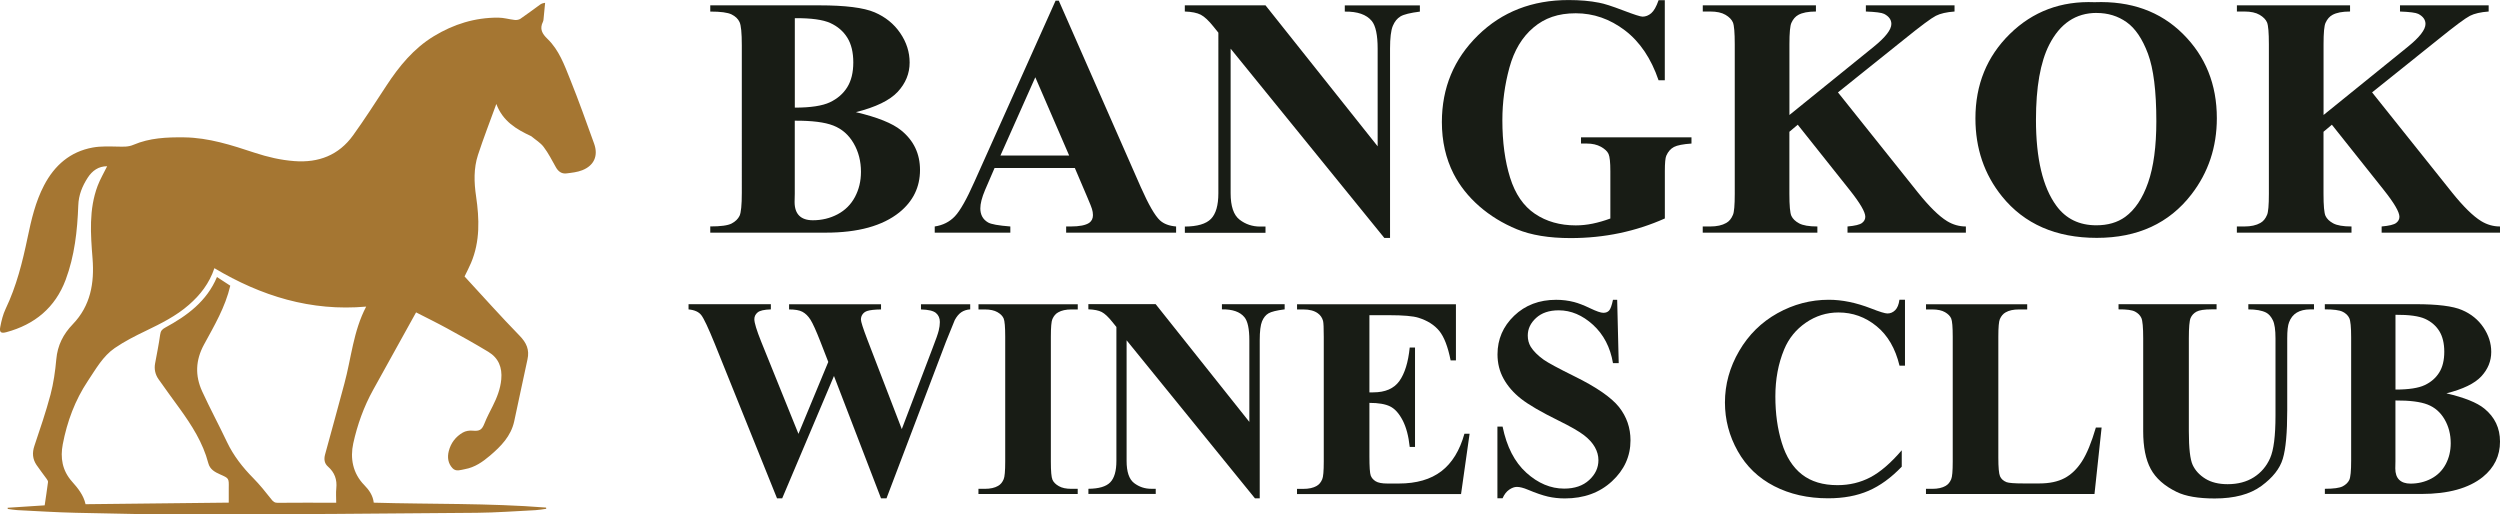 <svg xmlns="http://www.w3.org/2000/svg" id="Layer_2" data-name="Layer 2" viewBox="0 0 570.7 117.43"><defs><style>      .cls-1 {        fill: #a57632;      }      .cls-2 {        fill: #181c15;      }    </style></defs><g id="Layer_1-2" data-name="Layer 1"><g><g><path class="cls-2" d="M195.36,25.6c4.92,1.15,8.38,2.54,10.37,4.17,2.86,2.32,4.29,5.33,4.29,9.03,0,3.9-1.57,7.13-4.71,9.68-3.85,3.09-9.45,4.63-16.8,4.63h-26.37v-1.42c2.4,0,4.02-.22,4.88-.67.85-.45,1.45-1.03,1.8-1.74.34-.71.52-2.47.52-5.28V10.33c0-2.81-.17-4.57-.52-5.3-.34-.73-.95-1.31-1.82-1.74-.87-.43-2.49-.65-4.86-.65v-1.42h24.88c5.94,0,10.15.53,12.63,1.59,2.47,1.06,4.43,2.64,5.86,4.75,1.43,2.1,2.14,4.34,2.14,6.72,0,2.5-.91,4.73-2.72,6.68s-5,3.5-9.57,4.65ZM181.43,27.55v16.65l-.04,1.91c0,1.38.35,2.42,1.05,3.12.7.7,1.74,1.05,3.12,1.05,2.04,0,3.92-.45,5.64-1.36,1.72-.91,3.04-2.22,3.96-3.94.92-1.72,1.38-3.64,1.38-5.76,0-2.42-.56-4.6-1.68-6.52-1.12-1.93-2.67-3.27-4.63-4.04-1.96-.77-4.9-1.13-8.8-1.11ZM181.43,24.57c3.62,0,6.3-.41,8.02-1.22,1.72-.82,3.04-1.96,3.96-3.44.92-1.48,1.38-3.37,1.38-5.66s-.45-4.18-1.36-5.64c-.91-1.47-2.2-2.58-3.88-3.35-1.68-.77-4.39-1.14-8.11-1.11v20.44Z"></path><path class="cls-2" d="M245.37,38.35h-18.33l-2.18,5.05c-.71,1.68-1.07,3.07-1.07,4.17,0,1.45.59,2.53,1.76,3.21.69.41,2.39.71,5.09.92v1.42h-17.26v-1.42c1.86-.28,3.39-1.05,4.59-2.31,1.2-1.26,2.68-3.87,4.44-7.83L240.97.15h.73l18.71,42.55c1.79,4.03,3.25,6.57,4.4,7.62.87.79,2.09,1.25,3.67,1.38v1.42h-25.1v-1.42h1.03c2.01,0,3.43-.28,4.25-.84.56-.41.84-1,.84-1.76,0-.46-.08-.93-.23-1.42-.05-.23-.43-1.19-1.15-2.87l-2.76-6.47ZM244.07,35.51l-7.73-17.87-7.96,17.87h15.69Z"></path><path class="cls-2" d="M288.89,1.22l25.6,32.18V11.1c0-3.11-.45-5.22-1.34-6.31-1.22-1.48-3.28-2.19-6.16-2.14v-1.42h17.14v1.42c-2.19.28-3.67.64-4.42,1.09-.75.45-1.34,1.17-1.76,2.18-.42,1.01-.63,2.74-.63,5.19v43.21h-1.3l-35.09-43.21v32.99c0,2.98.68,5,2.05,6.05,1.36,1.05,2.93,1.57,4.69,1.57h1.22v1.42h-18.41v-1.42c2.86-.02,4.85-.61,5.97-1.76,1.12-1.15,1.68-3.1,1.68-5.85V7.46l-1.11-1.38c-1.1-1.38-2.07-2.28-2.91-2.72-.84-.43-2.05-.68-3.64-.73v-1.42h18.41Z"></path><path class="cls-2" d="M380.04.04v18.29h-1.42c-1.71-5-4.27-8.8-7.69-11.4-3.42-2.6-7.16-3.9-11.21-3.9s-7.11,1.09-9.68,3.27c-2.58,2.18-4.4,5.22-5.47,9.13s-1.61,7.91-1.61,12.02c0,4.98.59,9.34,1.76,13.09,1.17,3.75,3.07,6.51,5.68,8.27,2.61,1.76,5.72,2.64,9.32,2.64,1.25,0,2.53-.13,3.85-.4,1.31-.27,2.66-.66,4.04-1.17v-10.79c0-2.04-.14-3.36-.42-3.96-.28-.6-.86-1.14-1.74-1.63-.88-.48-1.95-.73-3.2-.73h-1.34v-1.42h25.22v1.42c-1.91.13-3.25.39-4,.78-.75.4-1.33,1.05-1.74,1.97-.23.48-.34,1.67-.34,3.56v10.79c-3.32,1.48-6.77,2.6-10.35,3.35-3.58.75-7.3,1.13-11.16,1.13-4.92,0-9.01-.67-12.26-2.01-3.25-1.34-6.12-3.1-8.61-5.28-2.49-2.18-4.43-4.64-5.84-7.37-1.79-3.52-2.68-7.46-2.68-11.83,0-7.81,2.74-14.4,8.23-19.78,5.48-5.38,12.39-8.07,20.7-8.07,2.58,0,4.9.2,6.96.61,1.12.2,2.94.78,5.45,1.74,2.51.96,4,1.44,4.46,1.44.71,0,1.38-.26,1.99-.78s1.17-1.51,1.68-2.97h1.42Z"></path><path class="cls-2" d="M419.57,21.09l18.25,22.85c2.58,3.21,4.8,5.4,6.66,6.54,1.35.82,2.78,1.22,4.29,1.22v1.42h-27.02v-1.42c1.71-.15,2.81-.42,3.31-.8.5-.38.75-.85.75-1.42,0-1.07-1.17-3.09-3.52-6.05l-11.9-14.96-1.91,1.61v14.16c0,2.7.15,4.39.46,5.05.31.66.89,1.23,1.76,1.7.87.47,2.26.71,4.17.71v1.42h-26.17v-1.42h1.72c1.5,0,2.72-.27,3.64-.8.66-.36,1.17-.97,1.53-1.84.28-.61.42-2.22.42-4.82V10.1c0-2.65-.14-4.31-.42-4.98-.28-.66-.85-1.24-1.7-1.74-.85-.5-2.01-.75-3.46-.75h-1.72v-1.42h25.83v1.42c-1.76,0-3.1.26-4.02.77-.66.36-1.19.96-1.57,1.8-.31.64-.46,2.27-.46,4.9v16.15l19.25-15.58c2.68-2.17,4.02-3.9,4.02-5.2,0-.97-.55-1.73-1.65-2.3-.56-.28-1.95-.46-4.17-.54v-1.42h20.24v1.42c-1.81.13-3.23.45-4.27.98s-3.41,2.29-7.14,5.3l-15.19,12.17Z"></path><path class="cls-2" d="M478.16.5c8.27-.31,14.98,2.1,20.15,7.23,5.17,5.13,7.75,11.54,7.75,19.25,0,6.58-1.93,12.37-5.78,17.37-5.1,6.63-12.31,9.95-21.62,9.95s-16.56-3.16-21.66-9.49c-4.03-5-6.05-10.93-6.05-17.79,0-7.7,2.62-14.13,7.86-19.27,5.24-5.14,11.69-7.56,19.34-7.25ZM478.62,2.95c-4.75,0-8.36,2.42-10.83,7.27-2.02,3.98-3.02,9.7-3.02,17.14,0,8.85,1.56,15.4,4.67,19.63,2.17,2.96,5.21,4.44,9.11,4.44,2.63,0,4.82-.64,6.58-1.91,2.24-1.63,3.99-4.24,5.24-7.83,1.25-3.58,1.88-8.26,1.88-14.02,0-6.86-.64-12-1.91-15.4s-2.9-5.81-4.88-7.21c-1.98-1.4-4.25-2.1-6.83-2.1Z"></path><path class="cls-2" d="M541.5,21.09l18.25,22.85c2.58,3.21,4.8,5.4,6.66,6.54,1.35.82,2.78,1.22,4.29,1.22v1.42h-27.02v-1.42c1.71-.15,2.81-.42,3.31-.8.5-.38.75-.85.75-1.42,0-1.07-1.17-3.09-3.52-6.05l-11.9-14.96-1.91,1.61v14.16c0,2.7.15,4.39.46,5.05.31.66.89,1.23,1.76,1.7.87.47,2.26.71,4.17.71v1.42h-26.17v-1.42h1.72c1.5,0,2.72-.27,3.64-.8.66-.36,1.17-.97,1.53-1.84.28-.61.42-2.22.42-4.82V10.1c0-2.65-.14-4.31-.42-4.98-.28-.66-.85-1.24-1.7-1.74-.85-.5-2.01-.75-3.46-.75h-1.72v-1.42h25.83v1.42c-1.76,0-3.1.26-4.02.77-.66.36-1.19.96-1.57,1.8-.31.64-.46,2.27-.46,4.9v16.15l19.25-15.58c2.68-2.17,4.02-3.9,4.02-5.2,0-.97-.55-1.73-1.65-2.3-.56-.28-1.95-.46-4.17-.54v-1.42h20.24v1.42c-1.81.13-3.23.45-4.27.98s-3.41,2.29-7.14,5.3l-15.19,12.17Z"></path></g><path class="cls-1" d="M113.31,23.71c-1.49,4.1-2.95,7.85-4.2,11.67-1,3.07-.9,6.26-.43,9.44.75,5.14.93,10.26-1.15,15.19-.41.98-.91,1.92-1.48,3.1,4.11,4.45,8.23,9.08,12.55,13.51,1.59,1.63,2.31,3.22,1.81,5.44-1.04,4.7-2,9.42-3.03,14.13-.74,3.37-3.01,5.68-5.51,7.81-1.69,1.44-3.5,2.7-5.75,3.1-.96.17-2.01.64-2.82-.22-1.03-1.09-1.21-2.48-.86-3.88.46-1.86,1.58-3.32,3.22-4.26.62-.36,1.49-.5,2.22-.43,1.6.15,2.13-.17,2.72-1.67.53-1.34,1.21-2.62,1.86-3.91.98-1.95,1.77-3.94,1.97-6.15.25-2.72-.64-4.87-2.96-6.27-3.09-1.87-6.25-3.63-9.43-5.36-2.38-1.3-4.82-2.49-7.06-3.64-3.25,5.88-6.51,11.78-9.79,17.67-2.14,3.85-3.62,8.01-4.55,12.24-.73,3.35-.14,6.82,2.54,9.54,1.06,1.08,1.95,2.34,2.14,3.99,13.11.38,26.25.08,39.35,1.12,0,.09.01.18.02.28-.82.11-1.63.27-2.45.31-4.46.22-8.92.56-13.38.6-21.24.19-42.47.35-63.71.4-9.28.02-18.57-.2-27.85-.4-4.46-.1-8.92-.39-13.38-.61-.72-.04-1.43-.18-2.15-.27,0-.09-.02-.18-.02-.27,2.86-.19,5.72-.37,8.45-.55.26-1.8.54-3.56.76-5.32.03-.22-.16-.51-.31-.72-.76-1.07-1.59-2.1-2.32-3.19-.9-1.34-1.01-2.76-.48-4.34,1.3-3.88,2.63-7.75,3.68-11.7.69-2.62,1.08-5.35,1.32-8.05.28-3.2,1.59-5.77,3.78-8.04,4.04-4.2,4.94-9.37,4.5-14.97-.44-5.59-.87-11.2,1.16-16.61.58-1.53,1.43-2.96,2.17-4.47-1.96-.01-3.4,1.02-4.43,2.61-1.24,1.92-2.08,3.94-2.16,6.35-.21,5.76-.84,11.5-2.88,16.96-2.38,6.35-7.06,10.21-13.54,11.96-1.23.33-1.63.03-1.39-1.2.27-1.41.62-2.85,1.23-4.13,2.47-5.17,3.84-10.66,5-16.22.86-4.11,1.8-8.21,3.77-11.97,2.39-4.57,5.96-7.69,11.11-8.63,1.88-.34,3.85-.24,5.77-.21,1.21.02,2.34.1,3.52-.41,3.7-1.58,7.63-1.75,11.59-1.7,5.6.07,10.84,1.78,16.08,3.51,2.95.97,5.96,1.68,9.08,1.91,5.51.42,10.12-1.34,13.39-5.88,2.66-3.69,5.11-7.53,7.61-11.34,2.91-4.44,6.21-8.48,10.82-11.29,4.52-2.75,9.4-4.27,14.7-4.24,1.26,0,2.51.39,3.78.53.42.04.95-.04,1.29-.27,1.51-1.03,2.97-2.14,4.46-3.21.27-.2.57-.35,1.18-.43-.12,1.24-.23,2.47-.36,3.71-.02.2-.04.43-.13.6-.82,1.64-.2,2.74,1.05,3.94,2.62,2.53,3.84,5.95,5.16,9.23,1.95,4.84,3.7,9.77,5.47,14.68.98,2.73,0,4.98-2.71,6.05-1.13.45-2.4.58-3.62.73-1.11.13-1.88-.47-2.42-1.44-.88-1.56-1.69-3.18-2.77-4.6-.72-.96-1.84-1.62-2.78-2.41-.03-.02-.06-.04-.09-.06-3.34-1.56-6.45-3.37-7.94-7.35ZM48.94,61.23c-1.17,3.48-3.23,6.1-5.82,8.36-2.92,2.55-6.34,4.25-9.8,5.92-2.44,1.17-4.89,2.41-7.12,3.94-2.72,1.87-4.32,4.79-6.13,7.49-2.95,4.42-4.75,9.3-5.74,14.47-.59,3.08-.14,5.99,2.11,8.52,1.33,1.49,2.64,3.1,3.09,5.17,10.89-.12,21.75-.24,32.69-.36,0-1.18-.02-2.28,0-3.38.04-2.19.04-2.17-1.94-3.05-1.2-.54-2.35-1.12-2.73-2.59-1.22-4.65-3.76-8.61-6.53-12.45-1.62-2.24-3.26-4.46-4.84-6.72-.73-1.05-1.01-2.26-.78-3.55.4-2.2.86-4.39,1.16-6.6.11-.83.42-1.22,1.13-1.6,5.02-2.72,9.51-6.01,11.84-11.56,1.06.69,2.09,1.36,3.04,1.98-1.15,4.91-3.66,9.14-5.99,13.42-1.96,3.6-2.07,7.11-.43,10.7,1.79,3.9,3.83,7.69,5.67,11.57,1.49,3.13,3.57,5.78,5.99,8.23,1.5,1.52,2.84,3.2,4.16,4.87.4.51.71.78,1.39.77,4.12-.04,8.24-.02,12.36-.02.33,0,.66,0,1.03,0,0-1.19-.09-2.24.02-3.27.21-2.01-.37-3.64-1.91-4.99-.8-.7-.95-1.66-.65-2.75,1.5-5.39,2.94-10.8,4.41-16.2,1.58-5.81,2.02-11.94,4.97-17.56-12.59,1.12-23.95-2.39-34.66-8.78Z"></path><g><path class="cls-2" d="M221.48,69.44v1.18c-.81.06-1.49.29-2.05.67-.55.38-1.04.97-1.47,1.76-.13.26-.8,1.91-2.01,4.95l-13.58,35.76h-1.25l-10.74-27.93-11.82,27.93h-1.18l-14.25-35.37c-1.45-3.56-2.46-5.71-3.04-6.45-.58-.75-1.54-1.18-2.91-1.31v-1.18h18.79v1.18c-1.51.04-2.52.27-3.02.69-.5.42-.75.93-.75,1.55,0,.81.52,2.52,1.57,5.14l8.5,21.03,6.81-16.42-1.79-4.6c-.98-2.51-1.74-4.19-2.27-5.03-.53-.84-1.15-1.44-1.84-1.81s-1.71-.54-3.05-.54v-1.18h20.99v1.18c-1.47.02-2.52.14-3.16.35-.45.15-.8.4-1.05.75s-.38.75-.38,1.2c0,.49.48,1.99,1.44,4.51l7.89,20.51,7.06-18.57c.75-1.92,1.2-3.23,1.37-3.93.17-.7.26-1.35.26-1.95,0-.87-.3-1.56-.89-2.06s-1.74-.77-3.42-.81v-1.18h11.25Z"></path><path class="cls-2" d="M246.02,111.59v1.18h-22.66v-1.18h1.44c1.26,0,2.27-.22,3.04-.67.55-.3.98-.81,1.28-1.53.23-.51.35-1.85.35-4.03v-28.5c0-2.22-.12-3.6-.35-4.15-.23-.55-.71-1.04-1.42-1.45s-1.68-.62-2.89-.62h-1.44v-1.18h22.66v1.18h-1.44c-1.26,0-2.27.22-3.04.67-.55.3-.99.81-1.31,1.53-.23.51-.35,1.85-.35,4.03v28.5c0,2.22.12,3.6.37,4.15.24.55.72,1.04,1.44,1.45.71.42,1.68.62,2.89.62h1.44Z"></path><path class="cls-2" d="M263.82,69.44l21.38,26.87v-18.63c0-2.6-.37-4.36-1.12-5.27-1.02-1.24-2.74-1.83-5.14-1.79v-1.18h14.32v1.18c-1.83.23-3.06.54-3.69.91-.63.37-1.12.98-1.47,1.82-.35.84-.53,2.28-.53,4.33v36.08h-1.09l-29.3-36.08v27.54c0,2.49.57,4.18,1.71,5.05s2.44,1.31,3.92,1.31h1.02v1.18h-15.37v-1.18c2.39-.02,4.05-.51,4.98-1.47.94-.96,1.41-2.59,1.41-4.89v-30.58l-.93-1.15c-.92-1.15-1.73-1.91-2.43-2.27-.7-.36-1.71-.56-3.04-.61v-1.18h15.37Z"></path><path class="cls-2" d="M312.61,71.93v17.64h.86c2.75,0,4.74-.86,5.98-2.59,1.23-1.73,2.02-4.27,2.36-7.64h1.21v22.69h-1.21c-.26-2.47-.79-4.49-1.61-6.07-.82-1.58-1.77-2.64-2.86-3.18s-2.66-.81-4.73-.81v12.21c0,2.39.1,3.85.3,4.38.2.53.58.97,1.13,1.31.55.34,1.45.51,2.68.51h2.59c4.05,0,7.29-.94,9.73-2.81,2.44-1.87,4.19-4.73,5.26-8.56h1.18l-1.95,13.77h-37.45v-1.18h1.44c1.26,0,2.27-.22,3.04-.67.55-.3.98-.81,1.28-1.53.23-.51.35-1.85.35-4.03v-28.5c0-1.96-.05-3.16-.16-3.61-.21-.75-.61-1.32-1.18-1.73-.81-.6-1.92-.89-3.32-.89h-1.44v-1.18h36.27v12.81h-1.21c-.62-3.13-1.49-5.38-2.6-6.74-1.12-1.36-2.7-2.36-4.75-3-1.19-.38-3.43-.58-6.71-.58h-4.47Z"></path><path class="cls-2" d="M369.17,68.45l.35,14.44h-1.31c-.62-3.62-2.14-6.53-4.55-8.74-2.42-2.2-5.03-3.31-7.84-3.31-2.17,0-3.89.58-5.16,1.74-1.27,1.16-1.9,2.5-1.9,4.01,0,.96.22,1.81.67,2.56.62,1,1.61,1.99,2.97,2.97,1,.7,3.31,1.95,6.93,3.74,5.07,2.49,8.49,4.85,10.26,7.06,1.75,2.22,2.62,4.75,2.62,7.6,0,3.62-1.41,6.74-4.23,9.35-2.82,2.61-6.41,3.91-10.75,3.91-1.36,0-2.65-.14-3.87-.42-1.21-.28-2.74-.8-4.57-1.57-1.02-.43-1.86-.64-2.52-.64-.55,0-1.14.21-1.76.64-.62.43-1.12,1.08-1.5,1.95h-1.18v-16.36h1.18c.94,4.6,2.74,8.11,5.42,10.53s5.55,3.63,8.64,3.63c2.39,0,4.29-.65,5.7-1.95,1.42-1.3,2.12-2.81,2.12-4.54,0-1.02-.27-2.01-.81-2.97-.54-.96-1.37-1.87-2.48-2.73-1.11-.86-3.07-1.99-5.88-3.37-3.94-1.94-6.77-3.59-8.5-4.95-1.73-1.36-3.05-2.89-3.98-4.57-.93-1.68-1.39-3.54-1.39-5.56,0-3.45,1.27-6.39,3.8-8.82,2.54-2.43,5.73-3.64,9.59-3.64,1.41,0,2.77.17,4.09.51,1,.26,2.22.73,3.66,1.42,1.44.69,2.44,1.04,3.02,1.04s.99-.17,1.31-.51c.32-.34.62-1.16.89-2.46h.96Z"></path><path class="cls-2" d="M434.87,68.45v15.02h-1.25c-.94-3.92-2.68-6.92-5.24-9.01-2.56-2.09-5.45-3.13-8.69-3.13-2.71,0-5.19.78-7.45,2.33-2.26,1.56-3.91,3.59-4.95,6.1-1.34,3.22-2.01,6.8-2.01,10.74s.49,7.41,1.47,10.59c.98,3.19,2.51,5.59,4.6,7.22,2.09,1.63,4.79,2.44,8.12,2.44,2.73,0,5.22-.6,7.49-1.79,2.27-1.19,4.66-3.25,7.17-6.17v3.74c-2.43,2.54-4.96,4.37-7.59,5.51-2.63,1.14-5.7,1.71-9.22,1.71-4.62,0-8.73-.93-12.32-2.78-3.59-1.85-6.36-4.52-8.31-7.99s-2.92-7.17-2.92-11.09c0-4.13,1.08-8.05,3.24-11.76,2.16-3.71,5.08-6.58,8.75-8.63,3.67-2.04,7.58-3.07,11.71-3.07,3.05,0,6.26.66,9.65,1.98,1.96.77,3.21,1.15,3.74,1.15.68,0,1.27-.25,1.77-.75.5-.5.83-1.29.97-2.38h1.25Z"></path><path class="cls-2" d="M479.76,97.56l-1.63,15.21h-38.47v-1.18h1.44c1.26,0,2.27-.22,3.04-.67.55-.3.98-.81,1.28-1.53.23-.51.35-1.85.35-4.03v-28.5c0-2.22-.12-3.6-.35-4.15-.23-.55-.71-1.04-1.42-1.45s-1.68-.62-2.89-.62h-1.44v-1.18h23.1v1.18h-1.89c-1.26,0-2.27.22-3.04.67-.55.3-.99.81-1.31,1.53-.23.51-.35,1.85-.35,4.03v27.61c0,2.22.13,3.63.38,4.23.26.61.76,1.06,1.5,1.36.53.19,1.82.29,3.87.29h3.61c2.3,0,4.22-.4,5.75-1.21,1.53-.81,2.86-2.09,3.98-3.83s2.18-4.32,3.18-7.73h1.31Z"></path><path class="cls-2" d="M483.63,69.44h22.37v1.18h-1.12c-1.68,0-2.84.18-3.47.53-.63.35-1.08.84-1.34,1.45-.27.62-.4,2.16-.4,4.63v21.22c0,3.88.29,6.44.88,7.7s1.55,2.3,2.89,3.13c1.34.83,3.04,1.25,5.08,1.25,2.34,0,4.34-.53,5.99-1.58,1.65-1.05,2.89-2.51,3.71-4.36.82-1.85,1.23-5.08,1.23-9.68v-17.67c0-1.94-.2-3.32-.61-4.15-.41-.83-.92-1.41-1.53-1.73-.96-.49-2.31-.73-4.06-.73v-1.18h14.99v1.18h-.89c-1.21,0-2.23.25-3.04.73-.81.49-1.4,1.23-1.76,2.21-.28.68-.42,1.91-.42,3.67v16.46c0,5.09-.33,8.77-1.01,11.02-.67,2.26-2.31,4.33-4.91,6.23-2.6,1.9-6.15,2.84-10.64,2.84-3.75,0-6.65-.5-8.69-1.5-2.79-1.36-4.76-3.11-5.91-5.24-1.15-2.13-1.72-5-1.72-8.6v-21.22c0-2.49-.14-4.04-.42-4.65-.28-.61-.76-1.09-1.44-1.45-.68-.36-1.94-.53-3.77-.51v-1.18Z"></path><path class="cls-2" d="M558.46,89.79c4.11.96,7,2.12,8.66,3.48,2.39,1.94,3.58,4.45,3.58,7.54,0,3.26-1.31,5.95-3.93,8.08-3.22,2.58-7.89,3.87-14.03,3.87h-22.02v-1.18c2,0,3.36-.19,4.07-.56.71-.37,1.21-.86,1.5-1.45.29-.6.43-2.07.43-4.41v-28.12c0-2.34-.14-3.82-.43-4.43-.29-.61-.79-1.09-1.52-1.45-.72-.36-2.08-.54-4.06-.54v-1.18h20.77c4.96,0,8.48.44,10.54,1.33,2.07.88,3.7,2.2,4.89,3.96,1.19,1.76,1.79,3.63,1.79,5.61,0,2.09-.76,3.95-2.27,5.58s-4.18,2.92-7.99,3.88ZM546.83,91.42v13.9l-.03,1.6c0,1.15.29,2.02.88,2.6s1.45.88,2.6.88c1.7,0,3.28-.38,4.71-1.13,1.44-.76,2.54-1.85,3.31-3.29.77-1.44,1.15-3.04,1.15-4.81,0-2.02-.47-3.84-1.41-5.45s-2.23-2.73-3.87-3.37c-1.64-.64-4.09-.95-7.35-.93ZM546.83,88.93c3.03,0,5.26-.34,6.69-1.02,1.44-.68,2.54-1.64,3.31-2.88.77-1.23,1.15-2.81,1.15-4.73s-.38-3.49-1.13-4.71c-.76-1.22-1.84-2.16-3.24-2.8-1.41-.64-3.66-.95-6.77-.93v17.06Z"></path></g></g></g></svg>